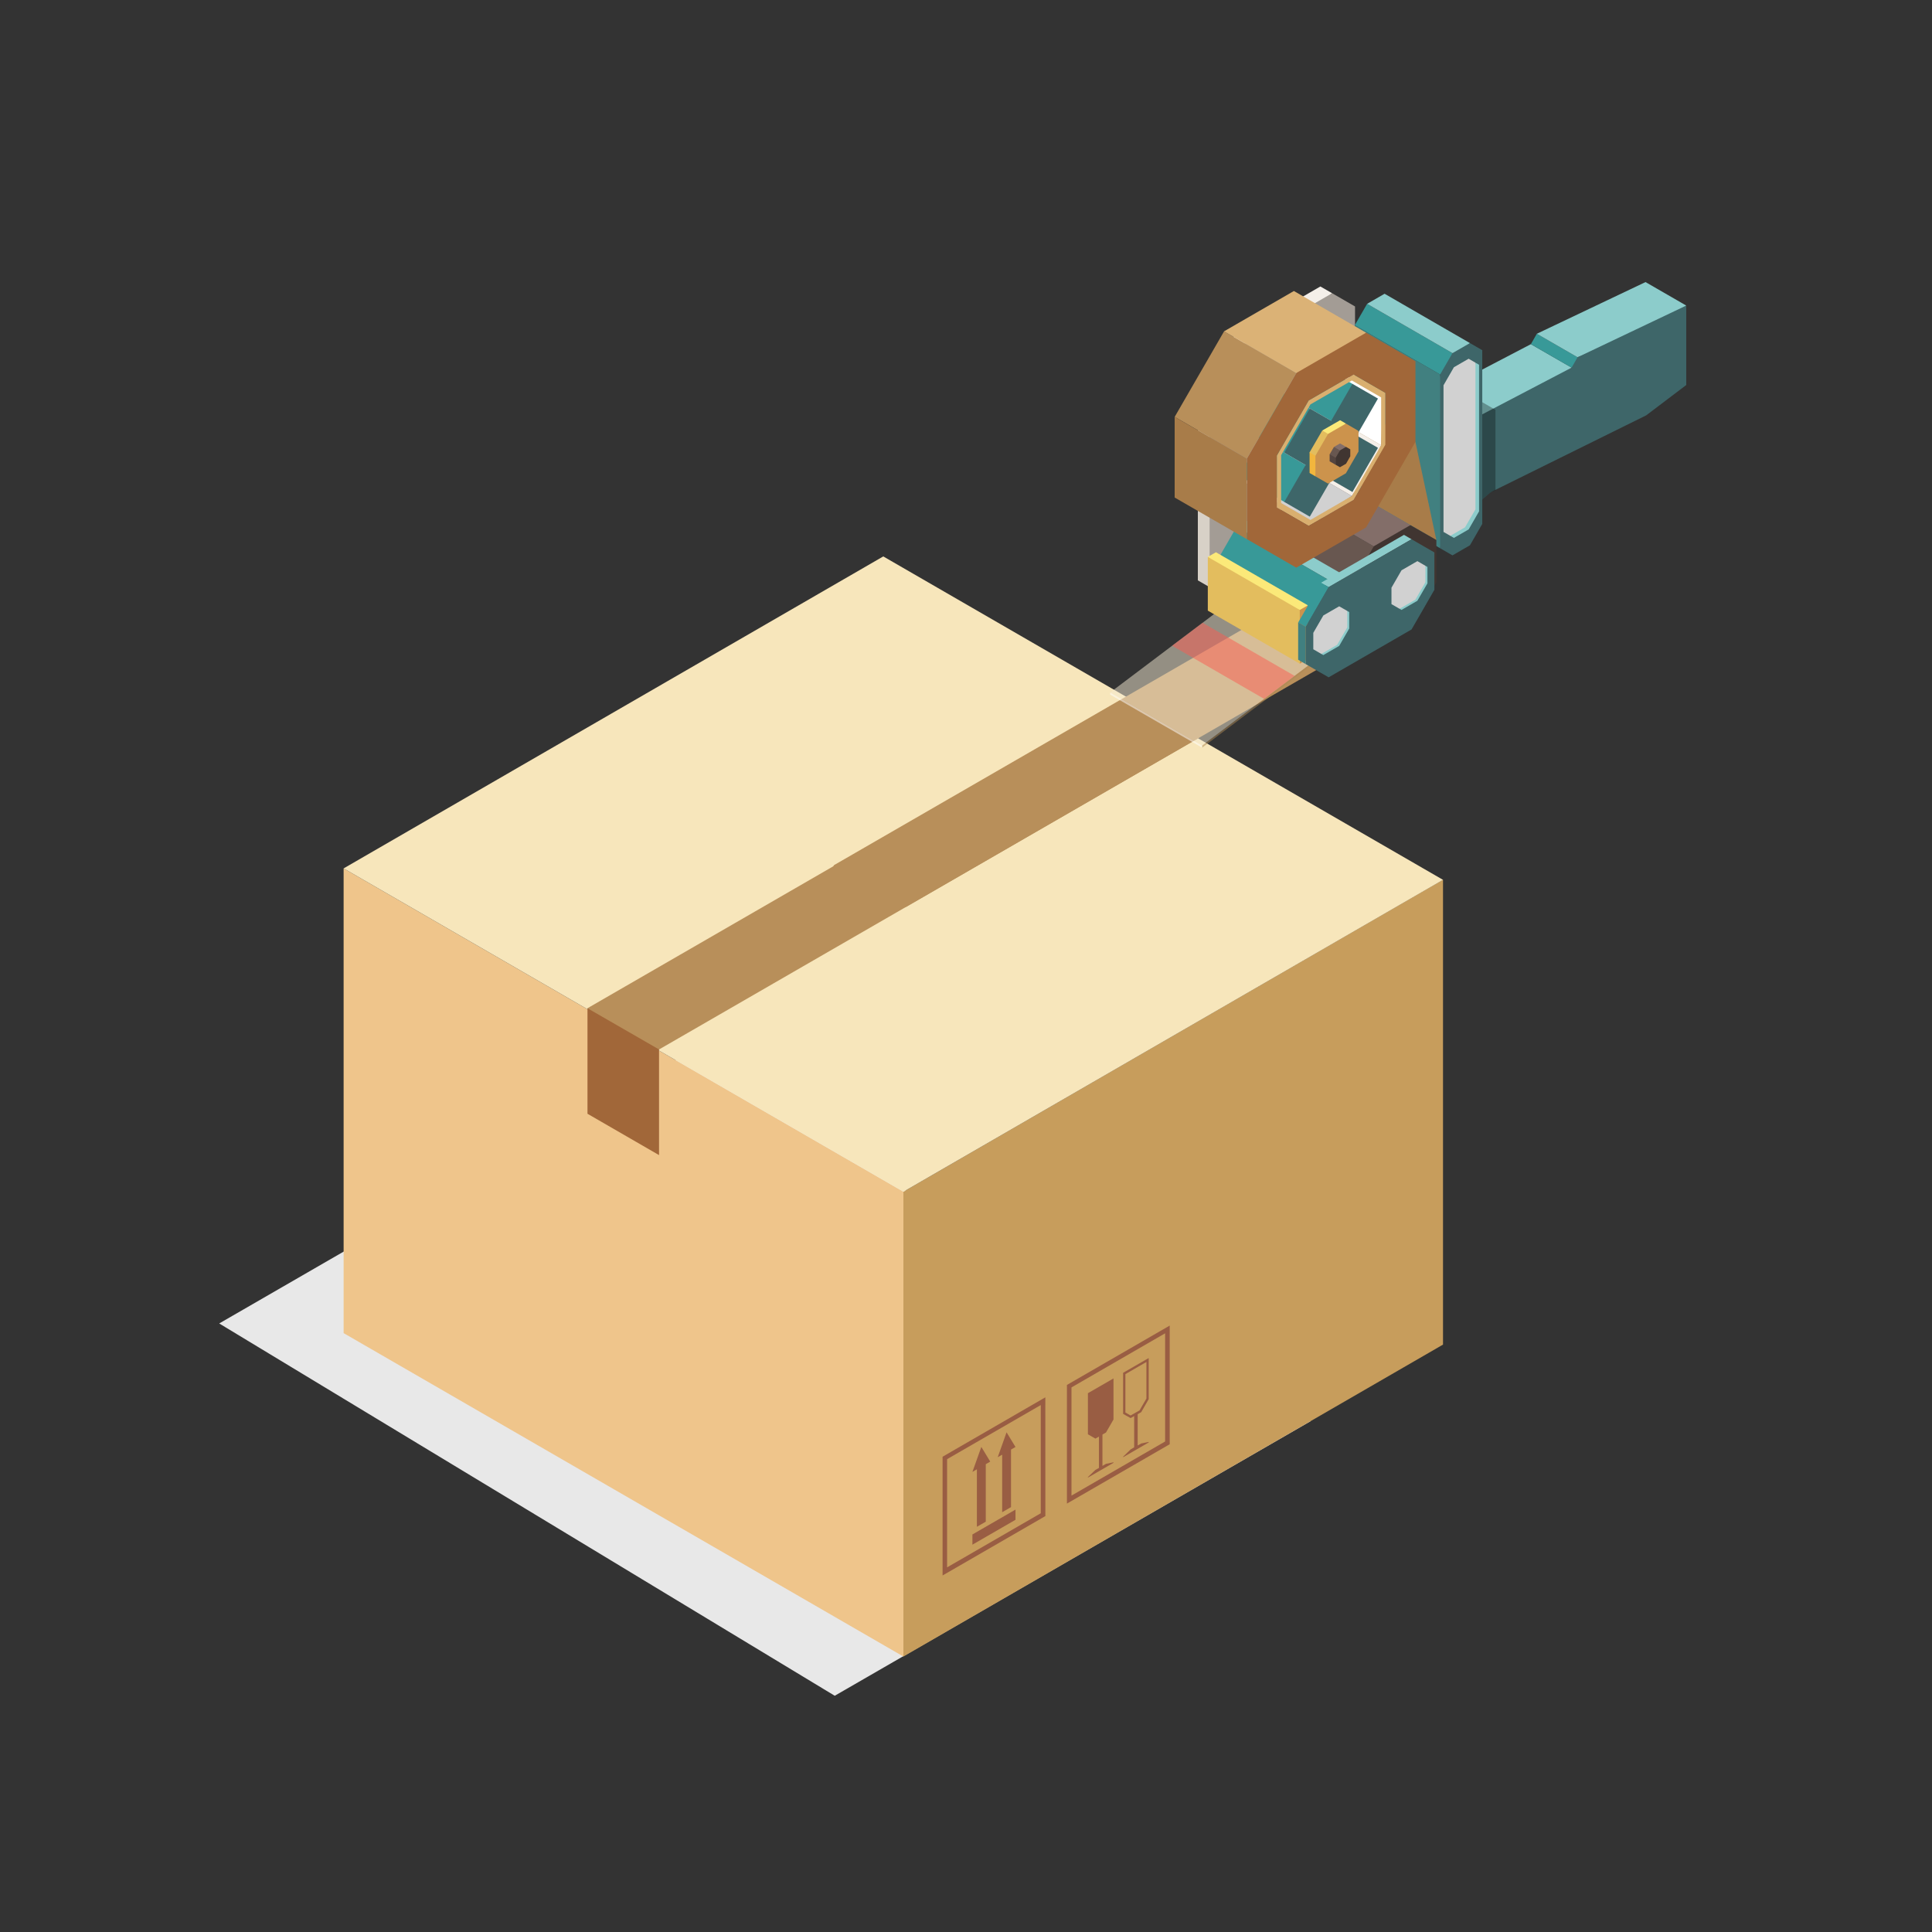 <svg xmlns="http://www.w3.org/2000/svg" viewBox="0 0 500 500"><rect x="0" y="0" width="500" height="500" fill="#333333" stroke="none"/><defs><style>.cls-1{isolation:isolate;}.cls-2{mix-blend-mode:multiply;}.cls-3{fill:#e8e8e8;}.cls-4{fill:#efc58b;}.cls-5{fill:#c79d5c;}.cls-6{fill:#995d43;}.cls-7{fill:#f7e6bb;}.cls-8{fill:#b88f5a;}.cls-9{fill:#a16739;}.cls-10{fill:#ac8854;}.cls-10,.cls-11,.cls-12,.cls-13{opacity:0.5;}.cls-11,.cls-30{fill:#fff;}.cls-12{fill:#f7edd4;}.cls-13{fill:#fa5c52;}.cls-14{fill:#d8d1c7;}.cls-15{fill:#f4efe9;}.cls-16{fill:#a39c95;}.cls-17{fill:#8ccccb;}.cls-18{fill:#389998;}.cls-19{fill:#3e6669;}.cls-20{opacity:0.3;}.cls-21{fill:#418080;}.cls-22{fill:#d1d1d1;}.cls-23{fill:#a87c49;}.cls-24{fill:#403531;}.cls-25{fill:#685750;}.cls-26{fill:#836e69;}.cls-27{fill:#cc934c;}.cls-28{fill:#fbe979;}.cls-29{fill:#e3bd5e;}.cls-31{fill:#f2b63d;}.cls-32{fill:#544540;}.cls-33{fill:#d9af6f;}.cls-34{fill:#dbb276;}.cls-35{fill:none;}</style></defs><title>servicio-equipo-empaque</title><g class="cls-1"><g id="Capa_1" data-name="Capa 1"><g class="cls-2"><polygon class="cls-3" points="56.73 342.51 216.03 438.86 339.18 367.8 174.93 274.26 56.73 342.51"/></g><polygon class="cls-4" points="233.8 308.41 88.93 224.74 88.93 345.01 233.8 428.71 233.8 308.41"/><polygon class="cls-5" points="373.45 347.98 233.8 428.71 233.8 308.41 373.45 227.67 373.45 347.98"/><path class="cls-6" d="M270.53,361.63,243.94,377v30.73l26.6-15.37Zm-25.42,44v-28l24.24-14v28Z"/><polygon class="cls-6" points="252.82 395.13 255.12 393.81 255.12 378.93 256.27 378.26 253.97 374.46 251.66 380.92 252.82 380.25 252.82 395.13"/><polygon class="cls-6" points="251.66 399.76 262.81 393.32 262.81 390.68 251.66 397.12 251.66 399.76"/><polygon class="cls-6" points="258.21 377.13 259.36 376.47 259.36 391.36 261.65 390.04 261.65 375.14 262.81 374.48 260.5 370.68 258.21 377.13"/><path class="cls-6" d="M302.72,343.06l-26.6,15.36v30.71l26.6-15.36Zm-25.42,44v-28l24.23-14v28Z"/><polygon class="cls-6" points="281.55 371.19 283.49 372.31 284.41 371.79 284.41 379.89 283.49 380.41 281.55 382.26 281.55 382.4 288.17 378.58 288.17 378.44 286.23 378.84 285.31 379.37 285.31 371.26 286.23 370.73 288.17 367.37 288.17 356.74 281.55 360.56 281.55 371.19"/><path class="cls-6" d="M290.66,365.91,292.6,367l.92-.52v8.09l-.92.54L290.66,377v.13l6.62-3.82v-.14l-1.93.4-.92.52V366l.92-.54,1.93-3.36V351.46l-6.62,3.82Zm.59-10.29,5.44-3.14v9.46L294.92,365l-2.32,1.33-1.35-.77Z"/><polygon class="cls-7" points="228.59 144 373.45 227.7 233.8 308.41 88.93 224.74 228.59 144"/><polygon class="cls-8" points="170.56 271.6 163.57 273.18 152.04 260.93 291.77 180.24 310.33 190.93 170.56 271.6"/><polygon class="cls-9" points="170.56 298.94 152.04 288.24 152.04 260.93 170.56 271.6 170.56 298.94"/><polygon class="cls-8" points="234.52 234.69 346.2 170.21 327.52 159.43 215.84 223.9 209.33 236.78 234.52 234.69"/><polygon class="cls-10" points="344.52 168.31 344.52 167.75 311.11 192.94 311.11 193.5 344.52 168.31"/><polygon class="cls-11" points="311.11 192.94 287.31 179.21 287.31 179.77 311.11 193.5 311.11 192.94"/><polygon class="cls-12" points="344.52 167.75 320.72 154.01 287.31 179.21 311.11 192.94 344.52 167.75"/><polygon class="cls-13" points="303.34 167.12 311.23 161.17 335.03 174.91 327.14 180.86 303.34 167.12"/><polygon class="cls-14" points="313.05 101.04 310 99.28 310 150.2 313.05 151.96 319.03 112.76 313.05 101.04"/><polygon class="cls-14" points="318.96 90.78 315.92 89.03 310 99.28 313.05 101.04 318.22 100.91 318.96 90.78"/><polygon class="cls-15" points="344.76 75.89 341.71 74.14 315.92 89.03 318.96 90.78 329.81 87.61 344.76 75.89"/><polygon class="cls-16" points="350.68 130.23 344.76 140.49 318.97 155.38 313.05 151.96 313.05 101.04 318.96 90.78 344.76 75.89 350.68 79.31 350.68 130.23"/><polygon class="cls-17" points="382.8 118.52 379.2 107.08 368.66 101 368.66 126.96 379.2 133.05 382.8 118.52"/><polygon class="cls-17" points="406.73 95.14 396.19 89.07 371.7 101.86 382.24 107.95 399.67 104.45 406.73 95.14"/><polygon class="cls-18" points="408.27 92.46 397.73 86.38 396.19 89.07 406.72 95.15 409.02 94.5 408.27 92.46"/><polygon class="cls-17" points="436.4 79.08 425.86 73 397.73 86.38 408.27 92.46 429.21 84.25 436.4 79.08"/><polygon class="cls-18" points="381.28 106.27 370.74 100.18 368.66 101 379.2 107.08 380.56 107.87 381.28 106.27"/><polygon class="cls-19" points="379.2 133.05 379.2 107.08 381.28 106.27 382.24 107.95 406.73 95.14 408.27 92.46 436.4 79.08 436.4 99.64 426.04 107.49 385.79 127.38 379.2 133.05"/><polygon class="cls-20" points="380.5 102.3 387.03 106.06 387.03 126.89 385.79 127.38 379.2 133.05 379.2 107.08 381.28 106.27 380.5 102.3"/><polygon class="cls-21" points="372.7 96.92 350.62 84.16 350.62 129.12 372.71 141.89 376.07 119.57 372.7 96.92"/><polygon class="cls-18" points="375.9 91.39 353.81 78.63 350.62 84.16 372.7 96.92 375.04 97.08 375.9 91.39"/><polygon class="cls-17" points="380.42 88.79 358.33 76.02 353.81 78.63 375.9 91.39 378.23 91.55 380.42 88.79"/><polygon class="cls-19" points="375.9 143.73 372.71 141.89 372.7 96.92 375.9 91.39 380.42 88.79 383.61 90.63 383.61 135.59 380.42 141.12 375.9 143.73"/><polygon class="cls-17" points="376.27 139.21 380.09 137.01 382.78 132.34 382.78 94.4 381.85 93.86 378.77 126.64 375.34 138.67 376.27 139.21"/><polygon class="cls-22" points="375.34 138.67 379.15 136.47 381.85 131.81 381.85 93.86 380.08 92.84 376.27 95.04 373.58 99.71 373.58 137.66 375.34 138.67"/><polygon class="cls-23" points="371.73 139.78 366.31 114.35 347.64 103.56 353.05 129 371.73 139.78"/><path class="cls-24" d="M355.51,167.88l9.5-5.48,6.72-11.65v-11L365,135.9l-5.8,1.73-3.7,3.76L348.78,153v11l6.73,3.88Z"/><rect class="cls-25" x="334.38" y="128.07" width="13.44" height="25.51" transform="translate(48.53 365.73) rotate(-59.98)"/><polygon class="cls-26" points="348.78 164 348.78 153.03 326.7 140.26 326.7 151.24 348.78 164"/><polygon class="cls-26" points="355.51 141.39 365.01 135.9 342.92 123.14 333.42 128.62 355.51 141.39"/><polygon class="cls-17" points="346.9 148.31 323.1 134.58 320.03 136.35 343.83 150.08 346.9 148.31"/><rect class="cls-18" x="323.85" y="134.15" width="10.78" height="27.48" transform="translate(36.58 359.12) rotate(-60.01)"/><polygon class="cls-17" points="338.44 159.42 314.64 145.69 314.64 154.49 338.44 168.23 338.44 159.42"/><polygon class="cls-19" points="346.9 169.57 343.83 171.34 338.44 168.23 338.44 159.42 343.83 150.08 346.9 148.31 346.9 169.57"/><polygon class="cls-27" points="338.48 156.66 335.55 157.38 336.38 171.76 338.48 170.55 338.48 156.66"/><polygon class="cls-28" points="338.48 156.66 314.68 142.92 312.58 144.13 325.97 154.95 336.38 157.86 338.48 156.66"/><polygon class="cls-29" points="336.38 157.86 312.58 144.13 312.58 158.03 336.38 171.76 336.38 157.86"/><polygon class="cls-17" points="365.31 139.56 363.35 138.42 341.88 150.81 343.85 151.94 365.31 139.56"/><rect class="cls-18" x="333.98" y="155.37" width="11.84" height="2.26" transform="translate(34.54 372.8) rotate(-60.03)"/><polygon class="cls-21" points="337.92 162.2 335.96 161.07 335.96 170.74 337.92 171.87 337.92 162.2"/><polygon class="cls-19" points="371.22 152.64 365.31 162.9 343.85 175.29 337.92 171.87 337.92 162.2 343.85 151.94 365.31 139.56 371.22 142.97 371.22 152.64"/><polygon class="cls-17" points="362.71 157.85 366.81 155.48 369.42 150.97 369.42 146.72 368.91 146.43 364.8 152.72 362.2 157.55 362.71 157.85"/><polygon class="cls-22" points="362.2 157.55 366.3 155.19 368.9 150.68 368.91 146.43 366.82 145.22 362.71 147.59 360.11 152.1 360.11 156.35 362.2 157.55"/><polygon class="cls-17" points="342.48 169.53 346.58 167.16 349.18 162.66 349.18 158.41 348.67 158.11 345.57 163.82 341.96 169.24 342.48 169.53"/><polygon class="cls-22" points="341.96 169.24 346.06 166.87 348.67 162.37 348.67 158.11 346.58 156.91 342.48 159.28 339.88 163.78 339.88 168.03 341.96 169.24"/><polygon class="cls-15" points="331.18 117.58 338.76 104.45 357.44 115.23 353.85 122.29 349.86 128.36 331.18 117.58"/><polygon class="cls-22" points="320.46 123.77 331.18 117.58 349.86 128.36 339.03 135.33 320.46 123.77"/><polygon class="cls-30" points="338.76 92.07 338.76 104.45 357.44 115.23 357.94 102.34 338.76 92.07"/><polygon class="cls-18" points="337.89 120.34 326.2 113.58 320.72 123.17 332.41 129.92 336.06 128.25 337.89 120.34"/><polygon class="cls-18" points="338.97 105.71 327.28 98.97 320.68 110.4 332.37 117.15 336.02 115.47 338.97 105.71"/><polygon class="cls-18" points="350.01 99.34 338.32 92.59 332.8 102.15 344.5 108.9 349.67 105.68 350.01 99.34"/><polygon class="cls-19" points="338.97 133.71 332.37 129.9 337.89 120.34 332.37 117.15 338.97 105.71 344.5 108.9 350.01 99.34 356.62 103.15 351.1 112.72 356.62 115.9 350.01 127.33 344.5 124.15 338.97 133.71"/><polygon class="cls-28" points="348.32 109.62 346.82 108.75 342.2 111.41 343.73 114.19 348.32 109.62"/><polygon class="cls-29" points="343.7 112.29 342.2 111.41 338.92 117.06 340.43 123.28 343.7 112.29"/><polygon class="cls-31" points="340.43 117.94 338.92 117.06 338.92 122.41 340.43 123.28 340.43 117.94"/><polygon class="cls-27" points="343.7 125.16 340.43 123.28 340.43 117.94 343.7 112.29 348.32 109.62 351.57 111.51 351.58 116.84 348.31 122.49 343.7 125.16"/><polygon class="cls-26" points="348.35 115.65 346.8 114.76 345.23 115.66 346.79 117.2 348.35 115.65"/><polygon class="cls-25" points="346.78 116.56 345.23 115.66 344.11 117.58 345.67 120.29 346.78 116.56"/><polygon class="cls-32" points="345.67 118.47 344.11 117.58 344.11 119.39 345.67 120.29 345.67 118.47"/><polygon class="cls-24" points="346.78 120.92 345.67 120.29 345.67 118.47 346.78 116.56 348.35 115.65 349.45 116.29 349.45 118.1 348.35 120.02 346.78 120.92"/><path class="cls-33" d="M338.68,103.65l11.64-6.72,8.23,4.75v13.44l-8.23,14.26-11.64,6.72-8.24-4.75V117.91Zm11.18-5.18-10.72,6.19-7.58,13.14v12.38l7.58,4.38,10.72-6.2,7.58-13.13V102.85Z"/><path class="cls-9" d="M338.68,136.1l-8.24-4.75V117.91l8.24-14.26,11.64-6.72,8.23,4.75v13.44l-8.23,14.26-11.64,6.72Zm-3.22,10.82,18.08-10.43,12.78-22.14V93.48L353.54,86.1l-11,3.28-7.05,7.16-12.78,22.14v20.86l12.78,7.38Z"/><rect class="cls-8" x="306.95" y="91.43" width="25.56" height="21.57" transform="translate(71.35 328) rotate(-60)"/><polygon class="cls-23" points="322.68 139.54 322.68 118.68 304 107.89 304 128.76 322.68 139.54"/><polygon class="cls-34" points="335.46 96.54 353.54 86.1 334.86 75.31 316.78 85.75 335.46 96.54"/><rect class="cls-35" width="500" height="500"/></g></g></svg>